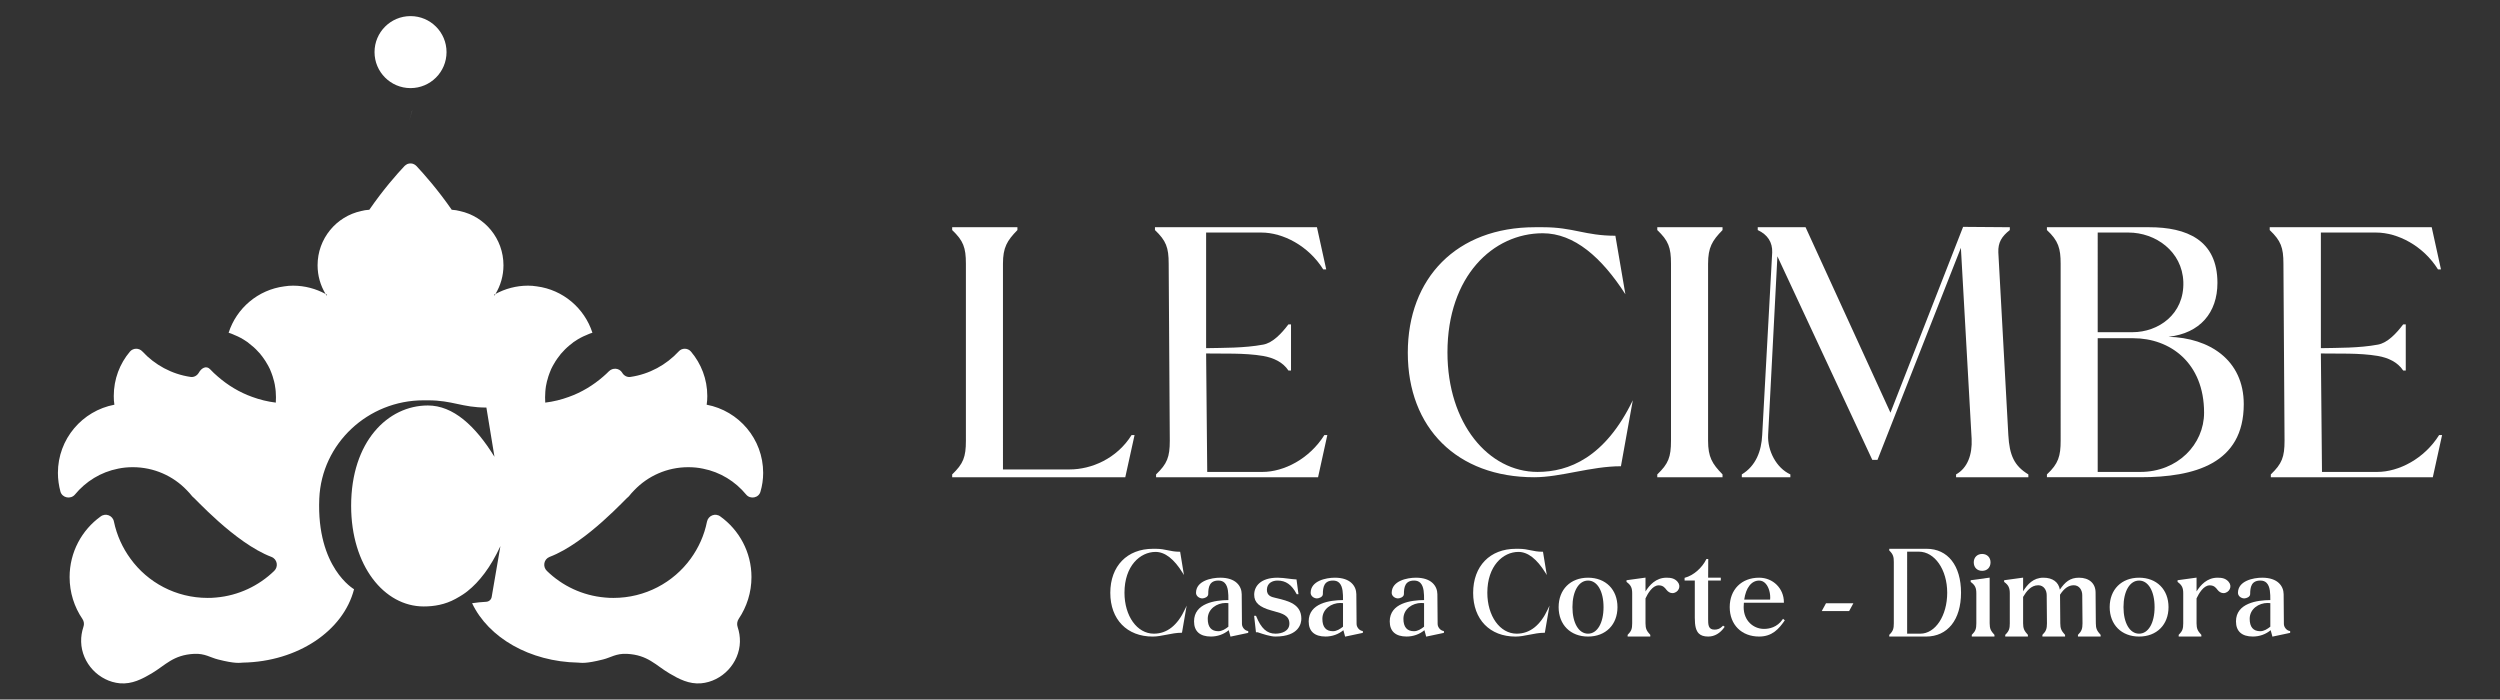 <?xml version="1.0" encoding="UTF-8"?> <svg xmlns="http://www.w3.org/2000/svg" xmlns:xlink="http://www.w3.org/1999/xlink" version="1.0" id="Livello_1" x="0px" y="0px" viewBox="0 0 436 122" xml:space="preserve"><rect x="0" y="0" width="436" height="122" fill="#333333" stroke="none"/> <g> <path fill="#FFFFFF" d="M133.096,82.471c0,1.127-0.161,2.228-0.47,3.274c-0.295,1.1-1.771,1.382-2.495,0.51 c-1.892-2.294-4.522-3.932-7.542-4.522c-0.818-0.174-1.677-0.255-2.563-0.255c-3.676,0-7.031,1.53-9.406,4.012 c-0.336,0.336-0.658,0.699-0.952,1.074c-0.201,0-7.367,8.118-13.821,10.56c-1.007,0.389-1.249,1.691-0.47,2.442 c2.67,2.603,6.213,4.307,10.145,4.643c0.482,0.053,0.979,0.067,1.462,0.067c5.542,0,10.467-2.697,13.472-6.843 c1.382-1.906,2.375-4.093,2.844-6.468c0.229-1.06,1.45-1.543,2.322-0.899c3.288,2.362,5.434,6.226,5.434,10.574 c0,2.701-0.825,5.203-2.226,7.291c-0.282,0.421-0.346,0.959-0.182,1.438c0.276,0.812,0.409,1.664,0.396,2.569 c-0.094,3.704-3.073,6.897-6.777,7.233c-2.107,0.174-3.864-0.751-5.501-1.718c-2.443-1.436-3.757-3.233-7.434-3.421 c-1.879-0.094-2.805,0.643-4.16,0.979c-3.073,0.779-3.811,0.578-4.348,0.55c-8.44-0.161-15.646-4.348-18.491-10.359 c0.813-0.12,1.625-0.211,2.443-0.248c0.483-0.023,0.89-0.362,0.972-0.84l1.523-8.869c-1.731,3.73-3.69,6.226-5.73,7.85 c-0.412,0.332-0.984,0.741-2.08,1.342c-1.868,1.025-3.784,1.329-5.569,1.329c-6.884,0-12.654-7.085-12.654-17.552 c0-11.205,6.4-17.498,13.378-17.498c4.428,0,8.279,3.543,11.62,8.95l-1.409-8.588c-4.267,0-5.891-1.261-10.158-1.261h-0.831 c-9.638,0-17.752,7.512-18.155,17.142c-0.505,12.082,6.064,15.8,6.064,15.8c-1.864,7.273-9.836,12.627-19.376,12.801 c-0.551,0.028-1.302,0.229-4.348-0.55c-1.354-0.336-2.294-1.073-4.16-0.979c-3.69,0.188-5.005,1.985-7.434,3.421 c-1.65,0.967-3.395,1.892-5.502,1.718c-3.703-0.336-6.682-3.529-6.776-7.233c-0.027-0.912,0.121-1.771,0.39-2.59 c0.173-0.469,0.12-0.979-0.162-1.395c-1.422-2.093-2.24-4.602-2.24-7.313c0-4.348,2.133-8.212,5.421-10.574 c0.872-0.644,2.107-0.161,2.308,0.899c0.497,2.375,1.49,4.562,2.885,6.468c2.992,4.146,7.917,6.843,13.459,6.843 c0.483,0,0.979-0.013,1.462-0.067c3.905-0.336,7.461-2.04,10.145-4.643c0.778-0.751,0.537-2.053-0.483-2.442 c-6.427-2.442-13.62-10.56-13.808-10.56c-0.295-0.376-0.617-0.739-0.952-1.074c-2.375-2.482-5.73-4.012-9.42-4.012 c-0.872,0-1.731,0.081-2.55,0.255c-3.019,0.59-5.649,2.228-7.541,4.522c-0.738,0.872-2.201,0.59-2.523-0.51 c-0.281-1.047-0.442-2.148-0.442-3.274c0-5.917,4.253-10.829,9.849-11.889c-0.081-0.483-0.108-1.007-0.108-1.517 c0-2.952,1.047-5.649,2.818-7.742c0.564-0.658,1.584-0.671,2.174-0.028c2.16,2.335,5.1,3.959,8.401,4.442 c0.563,0.094,1.127-0.214,1.422-0.711c0.007-0.007,0.01-0.01,0.011-0.012c0.458-0.836,1.318-1.313,1.971-0.619 c0.425,0.452,0.886,0.889,1.345,1.275c1.758,1.53,3.784,2.764,6.012,3.555c1.314,0.483,2.683,0.819,4.105,0.993 c0.014-0.309,0.028-0.63,0.028-0.926c0-0.336-0.013-0.658-0.04-0.98c-0.014-0.309-0.068-0.631-0.121-0.952 c-0.027-0.202-0.054-0.403-0.108-0.591c-0.04-0.188-0.08-0.389-0.148-0.563c-0.093-0.376-0.214-0.779-0.362-1.141 c-0.093-0.255-0.188-0.497-0.295-0.738c-0.028-0.013-0.041-0.053-0.041-0.067c-0.121-0.269-0.268-0.523-0.416-0.779 c-0.013-0.04-0.04-0.08-0.068-0.107c-0.133-0.255-0.281-0.483-0.456-0.725c-0.013-0.027-0.053-0.08-0.081-0.12 c-0.161-0.229-0.321-0.457-0.497-0.658c-0.013-0.04-0.04-0.068-0.067-0.081c-0.013-0.027-0.027-0.04-0.027-0.053 c-0.121-0.134-0.255-0.282-0.402-0.429c-0.457-0.523-1.007-1.007-1.584-1.436c-0.133-0.133-0.295-0.241-0.469-0.349 c-0.604-0.416-1.261-0.778-1.96-1.06h-0.013c-0.093-0.053-0.188-0.093-0.295-0.134c-0.255-0.12-0.538-0.214-0.805-0.295 c1.369-4.281,5.126-7.502,9.715-8.092c0.497-0.081,1.007-0.121,1.53-0.121c2.04,0,3.985,0.537,5.663,1.45 c0.053,0.107,0.107,0.174,0.161,0.268l0.027,0.013c0-0.067,0.04-0.067,0.067-0.121c-0.013-0.027-0.027-0.027-0.04-0.04 c-0.067-0.027-0.148-0.08-0.214-0.12c-0.886-1.463-1.395-3.167-1.395-5.005c0-4.643,3.247-8.522,7.608-9.46 c0.429-0.121,0.886-0.188,1.341-0.214h0.068c2.482-3.596,4.831-6.24,6.145-7.636c0.148-0.133,0.322-0.268,0.497-0.349 c0.094-0.027,0.188-0.067,0.282-0.08c0.188-0.027,0.349-0.027,0.537,0c0.282,0.067,0.537,0.201,0.764,0.429 c1.302,1.396,3.664,4.04,6.16,7.636h0.067c0.457,0.027,0.9,0.093,1.342,0.214c4.361,0.939,7.608,4.817,7.608,9.46 c0,1.838-0.51,3.542-1.395,5.005c-0.067,0.04-0.148,0.093-0.214,0.12c-0.013,0.013-0.027,0.013-0.04,0.04 c0.027,0.054,0.067,0.054,0.067,0.121c0.027-0.013,0.027-0.027,0.027-0.027c0.081-0.094,0.108-0.161,0.161-0.255 c1.678-0.913,3.623-1.45,5.663-1.45c0.523,0,1.047,0.04,1.53,0.121c4.589,0.59,8.333,3.811,9.715,8.092 c-0.269,0.08-0.55,0.174-0.805,0.295c-0.107,0.041-0.201,0.081-0.295,0.134h-0.013c-0.698,0.282-1.355,0.644-1.959,1.06 c-0.174,0.108-0.336,0.215-0.47,0.349c-0.577,0.43-1.127,0.913-1.583,1.436c-0.148,0.147-0.281,0.295-0.402,0.429 c0,0.013-0.013,0.027-0.027,0.053c-0.013,0.013-0.053,0.041-0.068,0.081c-0.174,0.201-0.335,0.429-0.497,0.658 c-0.027,0.04-0.067,0.093-0.08,0.12c-0.174,0.242-0.322,0.47-0.457,0.725c-0.013,0.027-0.053,0.067-0.067,0.107 c-0.148,0.255-0.296,0.51-0.417,0.779c0,0.013-0.013,0.053-0.04,0.067c-0.107,0.241-0.201,0.483-0.295,0.738 c-0.148,0.362-0.269,0.765-0.363,1.141c-0.067,0.174-0.107,0.376-0.147,0.563c-0.054,0.188-0.081,0.389-0.121,0.591 c-0.04,0.321-0.094,0.643-0.108,0.952c-0.027,0.322-0.04,0.644-0.04,0.98c0,0.295,0.013,0.617,0.027,0.926 c1.422-0.174,2.791-0.51,4.106-0.993c2.228-0.791,4.254-2.026,6.012-3.555c0.336-0.282,0.658-0.591,0.98-0.912 c0.683-0.684,1.824-0.578,2.321,0.241c0.013,0.013,0.013,0.013,0.013,0.027c0.295,0.497,0.859,0.805,1.436,0.711 c3.301-0.483,6.24-2.107,8.401-4.442c0.563-0.643,1.597-0.63,2.147,0.028c1.772,2.093,2.845,4.79,2.845,7.742 c0,0.51-0.028,1.033-0.108,1.517C128.842,71.641,133.096,76.553,133.096,82.471"></path> <path fill="#FFFFFF" d="M71.882,19.265c-0.005,0.018-0.007,0.037-0.011,0.055c-0.164,0.623-0.36,1.247-0.558,1.838 C71.527,20.54,71.707,19.903,71.882,19.265"></path> <path fill="#FFFFFF" d="M71.882,19.265c-0.005,0.018-0.007,0.037-0.011,0.055c-0.164,0.623-0.36,1.247-0.558,1.838 C71.527,20.54,71.707,19.903,71.882,19.265"></path> <path fill="#FFFFFF" d="M77.876,9.087c0,3.468-2.811,6.279-6.279,6.279c-3.468,0-6.279-2.811-6.279-6.279 c0-3.468,2.811-6.279,6.279-6.279C75.065,2.808,77.876,5.619,77.876,9.087"></path> <path fill="#FFFFFF" d="M196.25,83.23H166.06v-0.496c1.94-1.854,2.393-3.029,2.393-5.875V45.998c0-2.845-0.453-4.019-2.393-5.875 v-0.496h11.378v0.496c-1.81,1.856-2.521,3.029-2.521,5.875V81.87h11.637c3.75,0,8.21-1.856,10.796-6h0.518L196.25,83.23z"></path> <path fill="#FFFFFF" d="M220.173,82.303c3.75,0,8.21-2.289,10.798-6.433h0.516l-1.617,7.361h-28.25v-0.496 c1.938-1.854,2.392-3.029,2.392-5.875l-0.193-30.863c0-2.844-0.453-4.019-2.393-5.874v-0.496h28.251l1.617,7.361h-0.518 c-2.586-4.144-7.046-6.432-10.796-6.432h-9.633v20.162c2.91-0.062,6.66,0,9.956-0.62c1.68-0.309,3.232-1.978,4.396-3.525h0.453 v8.041h-0.453c-0.969-1.485-2.651-2.227-4.396-2.535c-3.296-0.558-7.046-0.372-9.956-0.434l0.194,20.658H220.173z"></path> <path fill="#FFFFFF" d="M282.691,81.313c-5.236,0-10.473,1.918-15.126,1.918c-13.448,0-22.045-8.597-22.045-21.709 c0-13.048,8.533-21.894,22.174-21.894h1.421c5.302,0,7.306,1.485,12.607,1.485l1.745,10.205 c-4.138-6.431-8.921-10.639-14.415-10.639c-8.663,0-16.615,7.484-16.615,20.781c0,12.433,7.177,20.843,15.71,20.843 c5.43,0,11.766-2.474,16.614-12.494L282.691,81.313z"></path> <path fill="#FFFFFF" d="M289.031,40.123v-0.496h11.378v0.496c-1.81,1.856-2.52,3.029-2.52,5.875V76.86 c0,2.845,0.71,4.021,2.52,5.875v0.496h-11.378v-0.496c1.94-1.854,2.392-3.029,2.392-5.875V45.998 C291.423,43.152,290.971,41.979,289.031,40.123"></path> <path fill="#FFFFFF" d="M350.512,39.628v0.496c-1.422,1.113-2.068,2.165-2.003,3.896l1.744,31.851 c0.194,3.526,1.034,5.382,3.492,6.865v0.496h-12.607v-0.496c2.005-1.113,2.845-3.463,2.716-6.183l-1.875-33.337L327.434,80.2 h-0.906l-16.549-35.5l-1.617,31.17c-0.129,2.721,1.423,5.752,3.879,6.865v0.496h-8.468v-0.496c2.455-1.483,3.425-4.081,3.554-6.865 l1.745-31.851c0.065-1.731-0.776-3.091-2.521-3.896v-0.496h8.34l14.805,32.346l12.67-32.408L350.512,39.628z"></path> <path fill="#FFFFFF" d="M374.825,39.628c6.528,0,11.895,2.227,11.895,9.71c0,5.196-3.039,8.783-8.533,9.4 c7.111,0.187,13.124,4.021,13.124,11.751c0,10.392-8.598,12.74-18.037,12.74h-16.291v-0.495c2.005-1.854,2.393-3.216,2.393-5.875 V45.997c0-2.658-0.388-4.019-2.393-5.874v-0.496H374.825z M365.839,57.934h6.076c4.462,0,9.051-3.091,8.858-8.781 c-0.195-5.321-4.849-8.597-9.569-8.597h-5.365V57.934z M384.392,71.974c0-8.719-5.947-12.988-12.348-12.988h-6.205v23.318h7.434 C379.802,82.304,384.392,77.478,384.392,71.974"></path> <path fill="#FFFFFF" d="M414.586,82.303c3.75,0,8.21-2.289,10.798-6.433h0.516l-1.617,7.361h-28.25v-0.496 c1.938-1.854,2.392-3.029,2.392-5.875l-0.194-30.863c0-2.844-0.453-4.019-2.392-5.874v-0.496h28.251l1.617,7.361h-0.518 c-2.586-4.144-7.046-6.432-10.796-6.432h-9.633v20.162c2.91-0.062,6.66,0,9.956-0.62c1.68-0.309,3.232-1.978,4.396-3.525h0.453 v8.041h-0.453c-0.969-1.485-2.651-2.227-4.396-2.535c-3.296-0.558-7.046-0.372-9.956-0.434l0.194,20.658H414.586z"></path> <path fill="#FFFFFF" d="M201.234,110.513c-2.923,0-5.125-3.069-5.125-7.141c0-4.674,2.729-7.119,5.426-7.119 c1.634,0,3.218,1.227,4.709,3.647l0.237,0.386l-0.665-4.063h-0.076c-0.869,0-1.481-0.129-2.072-0.255 c-0.601-0.127-1.222-0.259-2.111-0.259h-0.472c-4.525,0-7.449,3.017-7.449,7.685c0,4.631,2.907,7.623,7.406,7.623 c0.759,0,1.546-0.156,2.38-0.32c0.864-0.171,1.755-0.346,2.64-0.346h0.075l0.815-4.731l-0.284,0.613 C205.351,109.073,203.523,110.513,201.234,110.513"></path> <path fill="#FFFFFF" d="M216.597,108.821l-0.043-5.193c-0.014-1.391-1.004-2.878-3.737-2.878c-1.572,0-4.232,0.557-4.232,2.642 c0,0.572,0.579,0.97,1.099,0.97c0.371,0,1.033-0.253,1.033-0.755c0-1.225,0.215-2.357,1.777-2.357c0.461,0,0.818,0.132,1.089,0.404 c0.653,0.654,0.649,1.966,0.647,2.925v0.075c-2.279,0.013-5.988,0.525-5.988,3.716c0,1.728,1.018,2.642,2.943,2.642 c1.16,0,2.256-0.393,3.105-1.108c0.02,0.07,0.048,0.171,0.09,0.32c0.077,0.277,0.183,0.659,0.194,0.715l0.017,0.09l3.03-0.642 l0.071-0.014v-0.322l-0.076-0.01C217.082,109.967,216.597,109.385,216.597,108.821 M213.761,105.157 c0.162,0,0.305,0.014,0.468,0.032v4.105c-0.499,0.396-1.095,0.789-1.756,0.789c-1.222,0-1.842-0.727-1.842-2.163 C210.632,106.19,212.223,105.157,213.761,105.157"></path> <path fill="#FFFFFF" d="M222.644,104.318l-0.296-0.071c-0.574-0.132-1.44-0.332-1.4-1.452c0.046-1.139,0.992-1.545,1.864-1.545 c1.437,0,2.459,0.721,3.312,2.335l0.026,0.048h0.304l-0.343-2.579l-0.075-0.005c-0.417-0.017-0.87-0.075-1.35-0.137 c-0.621-0.08-1.263-0.162-1.874-0.162c-3.009,0-4.081,1.531-4.081,2.964c0,1.369,0.883,2.171,3.048,2.768 c0.149,0.043,0.297,0.084,0.444,0.123c1.419,0.388,2.646,0.722,2.646,2.152c0,1.295-1.306,1.755-2.423,1.755 c-1.497,0-2.505-0.913-3.371-3.054l-0.023-0.057h-0.333l0.321,2.862h0.281c0.055,0.016,0.148,0.048,0.269,0.088 c0.636,0.215,1.956,0.662,2.834,0.662c4.205,0,4.531-2.385,4.531-3.115C226.956,105.352,224.665,104.803,222.644,104.318"></path> <path fill="#FFFFFF" d="M236.588,108.821l-0.042-5.193c-0.014-1.391-1.004-2.878-3.737-2.878c-1.572,0-4.23,0.557-4.23,2.642 c0,0.572,0.579,0.97,1.097,0.97c0.371,0,1.033-0.253,1.033-0.755c0-1.225,0.216-2.357,1.778-2.357c0.461,0,0.817,0.132,1.088,0.404 c0.652,0.654,0.648,1.966,0.647,2.925v0.075c-2.279,0.013-5.987,0.525-5.987,3.716c0,1.728,1.016,2.642,2.943,2.642 c1.159,0,2.256-0.393,3.105-1.108c0.018,0.067,0.046,0.163,0.084,0.304c0.079,0.284,0.188,0.674,0.199,0.73l0.016,0.091 l3.029-0.642l0.071-0.014v-0.322l-0.075-0.01C237.073,109.967,236.588,109.385,236.588,108.821 M233.753,105.157 c0.162,0,0.312,0.015,0.469,0.032v4.105c-0.499,0.396-1.096,0.789-1.756,0.789c-1.222,0-1.843-0.727-1.843-2.163 C230.623,106.19,232.215,105.157,233.753,105.157"></path> <path fill="#FFFFFF" d="M250.724,108.821l-0.044-5.193c-0.014-1.391-1.002-2.878-3.735-2.878c-1.572,0-4.232,0.557-4.232,2.642 c0,0.572,0.579,0.97,1.098,0.97c0.37,0,1.032-0.253,1.032-0.755c0-1.225,0.217-2.357,1.779-2.357c0.46,0,0.818,0.132,1.089,0.405 c0.652,0.653,0.648,1.965,0.647,2.924v0.075c-2.279,0.013-5.987,0.525-5.987,3.716c0,1.728,1.016,2.642,2.942,2.642 c1.161,0,2.258-0.393,3.105-1.108c0.019,0.072,0.05,0.178,0.093,0.337c0.079,0.287,0.179,0.643,0.191,0.699l0.018,0.089 l3.027-0.641l0.071-0.014v-0.322l-0.075-0.01C251.209,109.967,250.724,109.385,250.724,108.821 M247.889,105.157 c0.162,0,0.305,0.014,0.469,0.032v4.105c-0.499,0.396-1.096,0.789-1.758,0.789c-1.221,0-1.843-0.727-1.843-2.163 C244.758,106.19,246.351,105.157,247.889,105.157"></path> <path fill="#FFFFFF" d="M264.515,110.513c-2.922,0-5.125-3.069-5.125-7.141c0-4.674,2.73-7.119,5.426-7.119 c1.635,0,3.219,1.227,4.709,3.647l0.237,0.386l-0.653-3.987l-0.012-0.075h-0.076c-0.869,0-1.48-0.129-2.072-0.255 c-0.6-0.127-1.222-0.259-2.111-0.259h-0.472c-4.524,0-7.448,3.017-7.448,7.685c0,4.631,2.906,7.623,7.406,7.623 c0.759,0,1.545-0.156,2.379-0.32c0.864-0.171,1.756-0.346,2.641-0.346h0.076l0.813-4.731l-0.283,0.613 C268.634,109.073,266.806,110.513,264.515,110.513"></path> <path fill="#FFFFFF" d="M276.956,100.75c-3.069,0-5.131,2.063-5.131,5.132c0,3.069,2.062,5.133,5.131,5.133 c3.07,0,5.132-2.064,5.132-5.133C282.088,102.813,280.026,100.75,276.956,100.75 M279.657,105.882c0,2.77-1.086,4.631-2.701,4.631 c-1.627,0-2.721-1.861-2.721-4.631c0-2.77,1.094-4.631,2.721-4.631C278.571,101.252,279.657,103.112,279.657,105.882"></path> <path fill="#FFFFFF" d="M290.642,100.75c-1.856,0-2.969,1.294-3.666,2.393v-2.406l-3.234,0.443l-0.076,0.011v0.295l0.036,0.027 c0.728,0.541,0.951,1.001,0.951,1.966v5.236c0,0.97-0.152,1.358-0.769,1.975l-0.026,0.026v0.299h3.954v-0.297l-0.025-0.026 c-0.598-0.643-0.811-1.038-0.811-1.977v-4.357c0.391-0.837,1.193-2.223,2.234-2.271c0.031-0.001,0.061-0.002,0.092-0.002 c0.723,0,1.052,0.426,1.275,0.712l0.037,0.05c0.302,0.388,0.668,0.594,1.057,0.594c0.466,0,0.91-0.292,1.108-0.723 c0.193-0.424,0.112-0.886-0.225-1.272C292.045,100.869,291.42,100.75,290.642,100.75"></path> <path fill="#FFFFFF" d="M300.445,109.167c-0.54,0.561-1.008,0.639-1.436,0.639c-0.506,0-0.813-0.176-0.968-0.557 c-0.144-0.351-0.144-0.845-0.144-1.321v-6.677h2.21v-0.5h-2.208l0.019-3.171l0.002-0.091h-0.317l-0.026,0.05 c-0.751,1.527-2.247,2.82-3.719,3.215l-0.066,0.018v0.479h1.781v6.498c0,1.429,0.211,2.246,0.702,2.733 c0.364,0.358,0.891,0.533,1.612,0.533h0.051c1.072,0,2.066-0.578,2.797-1.626l0.051-0.071l-0.286-0.206L300.445,109.167z"></path> <path fill="#FFFFFF" d="M310.903,107.999c-0.972,1.435-2.388,1.68-3.241,1.68c-0.055,0-0.107-0.001-0.157-0.003 c-1.696-0.059-3.411-1.381-3.411-3.795c0-0.267,0.019-0.521,0.037-0.768h6.979v-0.09c0-2.396-1.896-4.274-4.316-4.274 c-3.069,0-5.132,2.063-5.132,5.132s2.063,5.133,5.132,5.133c2.309,0,3.454-1.366,4.429-2.764l0.048-0.066l-0.311-0.269 L310.903,107.999z M304.192,104.57c0.297-2.08,1.266-3.318,2.602-3.318c0.441,0,0.829,0.184,1.152,0.547 c0.553,0.621,0.862,1.751,0.763,2.771H304.192z"></path> <polygon fill="#FFFFFF" points="317.712,106.572 322.487,106.572 323.228,105.213 318.453,105.213 "></polygon> <path fill="#FFFFFF" d="M335.99,95.708h-6.504v0.298l0.028,0.027c0.661,0.639,0.767,1.105,0.767,1.975v10.706 c0,0.869-0.107,1.335-0.767,1.974l-0.028,0.027v0.299h6.42c3.761,0,6.097-2.928,6.097-7.643 C342.002,98.645,339.7,95.708,335.99,95.708 M339.593,103.372c0,4.004-2.063,7.141-4.695,7.141h-2.293V96.209h2.035 C337.418,96.209,339.593,99.355,339.593,103.372"></path> <path fill="#FFFFFF" d="M345.685,99.556c0.874,0,1.463-0.597,1.463-1.484c0-0.861-0.601-1.462-1.463-1.462 c-0.86,0-1.461,0.601-1.461,1.462C344.224,98.959,344.811,99.556,345.685,99.556"></path> <path fill="#FFFFFF" d="M346.997,108.715v-7.977l-3.234,0.442l-0.076,0.011v0.295l0.035,0.027c0.729,0.54,0.952,1,0.952,1.966 v5.235c0,0.97-0.152,1.358-0.769,1.975l-0.026,0.026v0.299h3.955v-0.297l-0.024-0.026 C347.211,110.05,346.997,109.655,346.997,108.715"></path> <path fill="#FFFFFF" d="M365.514,108.714l-0.008-0.804c-0.018-1.525-0.036-2.964-0.036-4.558c0-1.604-1.11-2.601-2.9-2.601 c-1.555,0-2.423,0.759-3.331,2.078c-0.228-1.325-1.26-2.078-2.87-2.078c-1.758,0-2.782,1.154-3.537,2.366v-2.378l-3.234,0.442 l-0.075,0.011v0.296l0.037,0.027c0.709,0.515,0.95,1.009,0.95,1.965v5.236c0,0.891-0.116,1.324-0.769,1.975l-0.027,0.026v0.299 h3.954v-0.297l-0.024-0.026c-0.629-0.674-0.812-1.117-0.812-1.977v-4.611c0.56-0.953,1.363-2.037,2.637-2.037 c0.97,0,1.477,0.861,1.477,1.713l0.044,4.935c0,0.947-0.165,1.373-0.768,1.975l-0.026,0.026v0.299h3.954v-0.297l-0.025-0.026 c-0.628-0.672-0.811-1.115-0.811-1.977l-0.044-4.995c0.712-1.112,1.496-1.653,2.399-1.653c0.969,0,1.477,0.861,1.477,1.713 l0.044,4.935c0,0.947-0.165,1.373-0.768,1.975l-0.026,0.026v0.299h3.955v-0.297l-0.024-0.026 C365.697,110.02,365.514,109.578,365.514,108.714"></path> <path fill="#FFFFFF" d="M373.059,100.75c-3.069,0-5.131,2.063-5.131,5.132c0,3.069,2.062,5.133,5.131,5.133 c3.07,0,5.131-2.064,5.131-5.133C378.19,102.813,376.129,100.75,373.059,100.75 M375.76,105.882c0,2.77-1.087,4.631-2.701,4.631 c-1.627,0-2.721-1.861-2.721-4.631c0-2.77,1.094-4.631,2.721-4.631C374.673,101.252,375.76,103.112,375.76,105.882"></path> <path fill="#FFFFFF" d="M386.745,100.75c-1.856,0-2.969,1.294-3.666,2.393v-2.406l-3.234,0.443l-0.077,0.011v0.295l0.035,0.027 c0.73,0.541,0.953,1.002,0.953,1.966v5.236c0,0.97-0.152,1.358-0.769,1.975l-0.026,0.026v0.299h3.954v-0.297l-0.025-0.026 c-0.598-0.643-0.811-1.038-0.811-1.977v-4.358c0.391-0.836,1.193-2.222,2.234-2.27c0.031-0.001,0.061-0.002,0.092-0.002 c0.723,0,1.052,0.426,1.275,0.712l0.037,0.05c0.302,0.388,0.668,0.594,1.057,0.594c0.466,0,0.91-0.292,1.108-0.723 c0.193-0.424,0.112-0.886-0.225-1.272C388.146,100.869,387.523,100.75,386.745,100.75"></path> <path fill="#FFFFFF" d="M399.328,110.043c-0.534-0.076-1.019-0.659-1.019-1.222l-0.042-5.193c-0.014-1.391-1.004-2.878-3.737-2.878 c-1.572,0-4.23,0.557-4.23,2.642c0,0.572,0.579,0.97,1.097,0.97c0.371,0,1.033-0.253,1.033-0.755c0-1.225,0.216-2.357,1.778-2.357 c0.461,0,0.817,0.132,1.088,0.404c0.652,0.654,0.648,1.966,0.647,2.925v0.075c-2.279,0.013-5.987,0.525-5.987,3.716 c0,1.728,1.016,2.642,2.943,2.642c1.159,0,2.256-0.393,3.105-1.108c0.018,0.067,0.046,0.163,0.084,0.304 c0.079,0.284,0.188,0.674,0.199,0.73l0.016,0.091l3.029-0.642l0.071-0.014v-0.322L399.328,110.043z M395.475,105.157 c0.162,0,0.312,0.015,0.469,0.032v4.105c-0.499,0.396-1.096,0.789-1.756,0.789c-1.222,0-1.843-0.727-1.843-2.163 C392.345,106.19,393.937,105.157,395.475,105.157"></path> </g> </svg> 